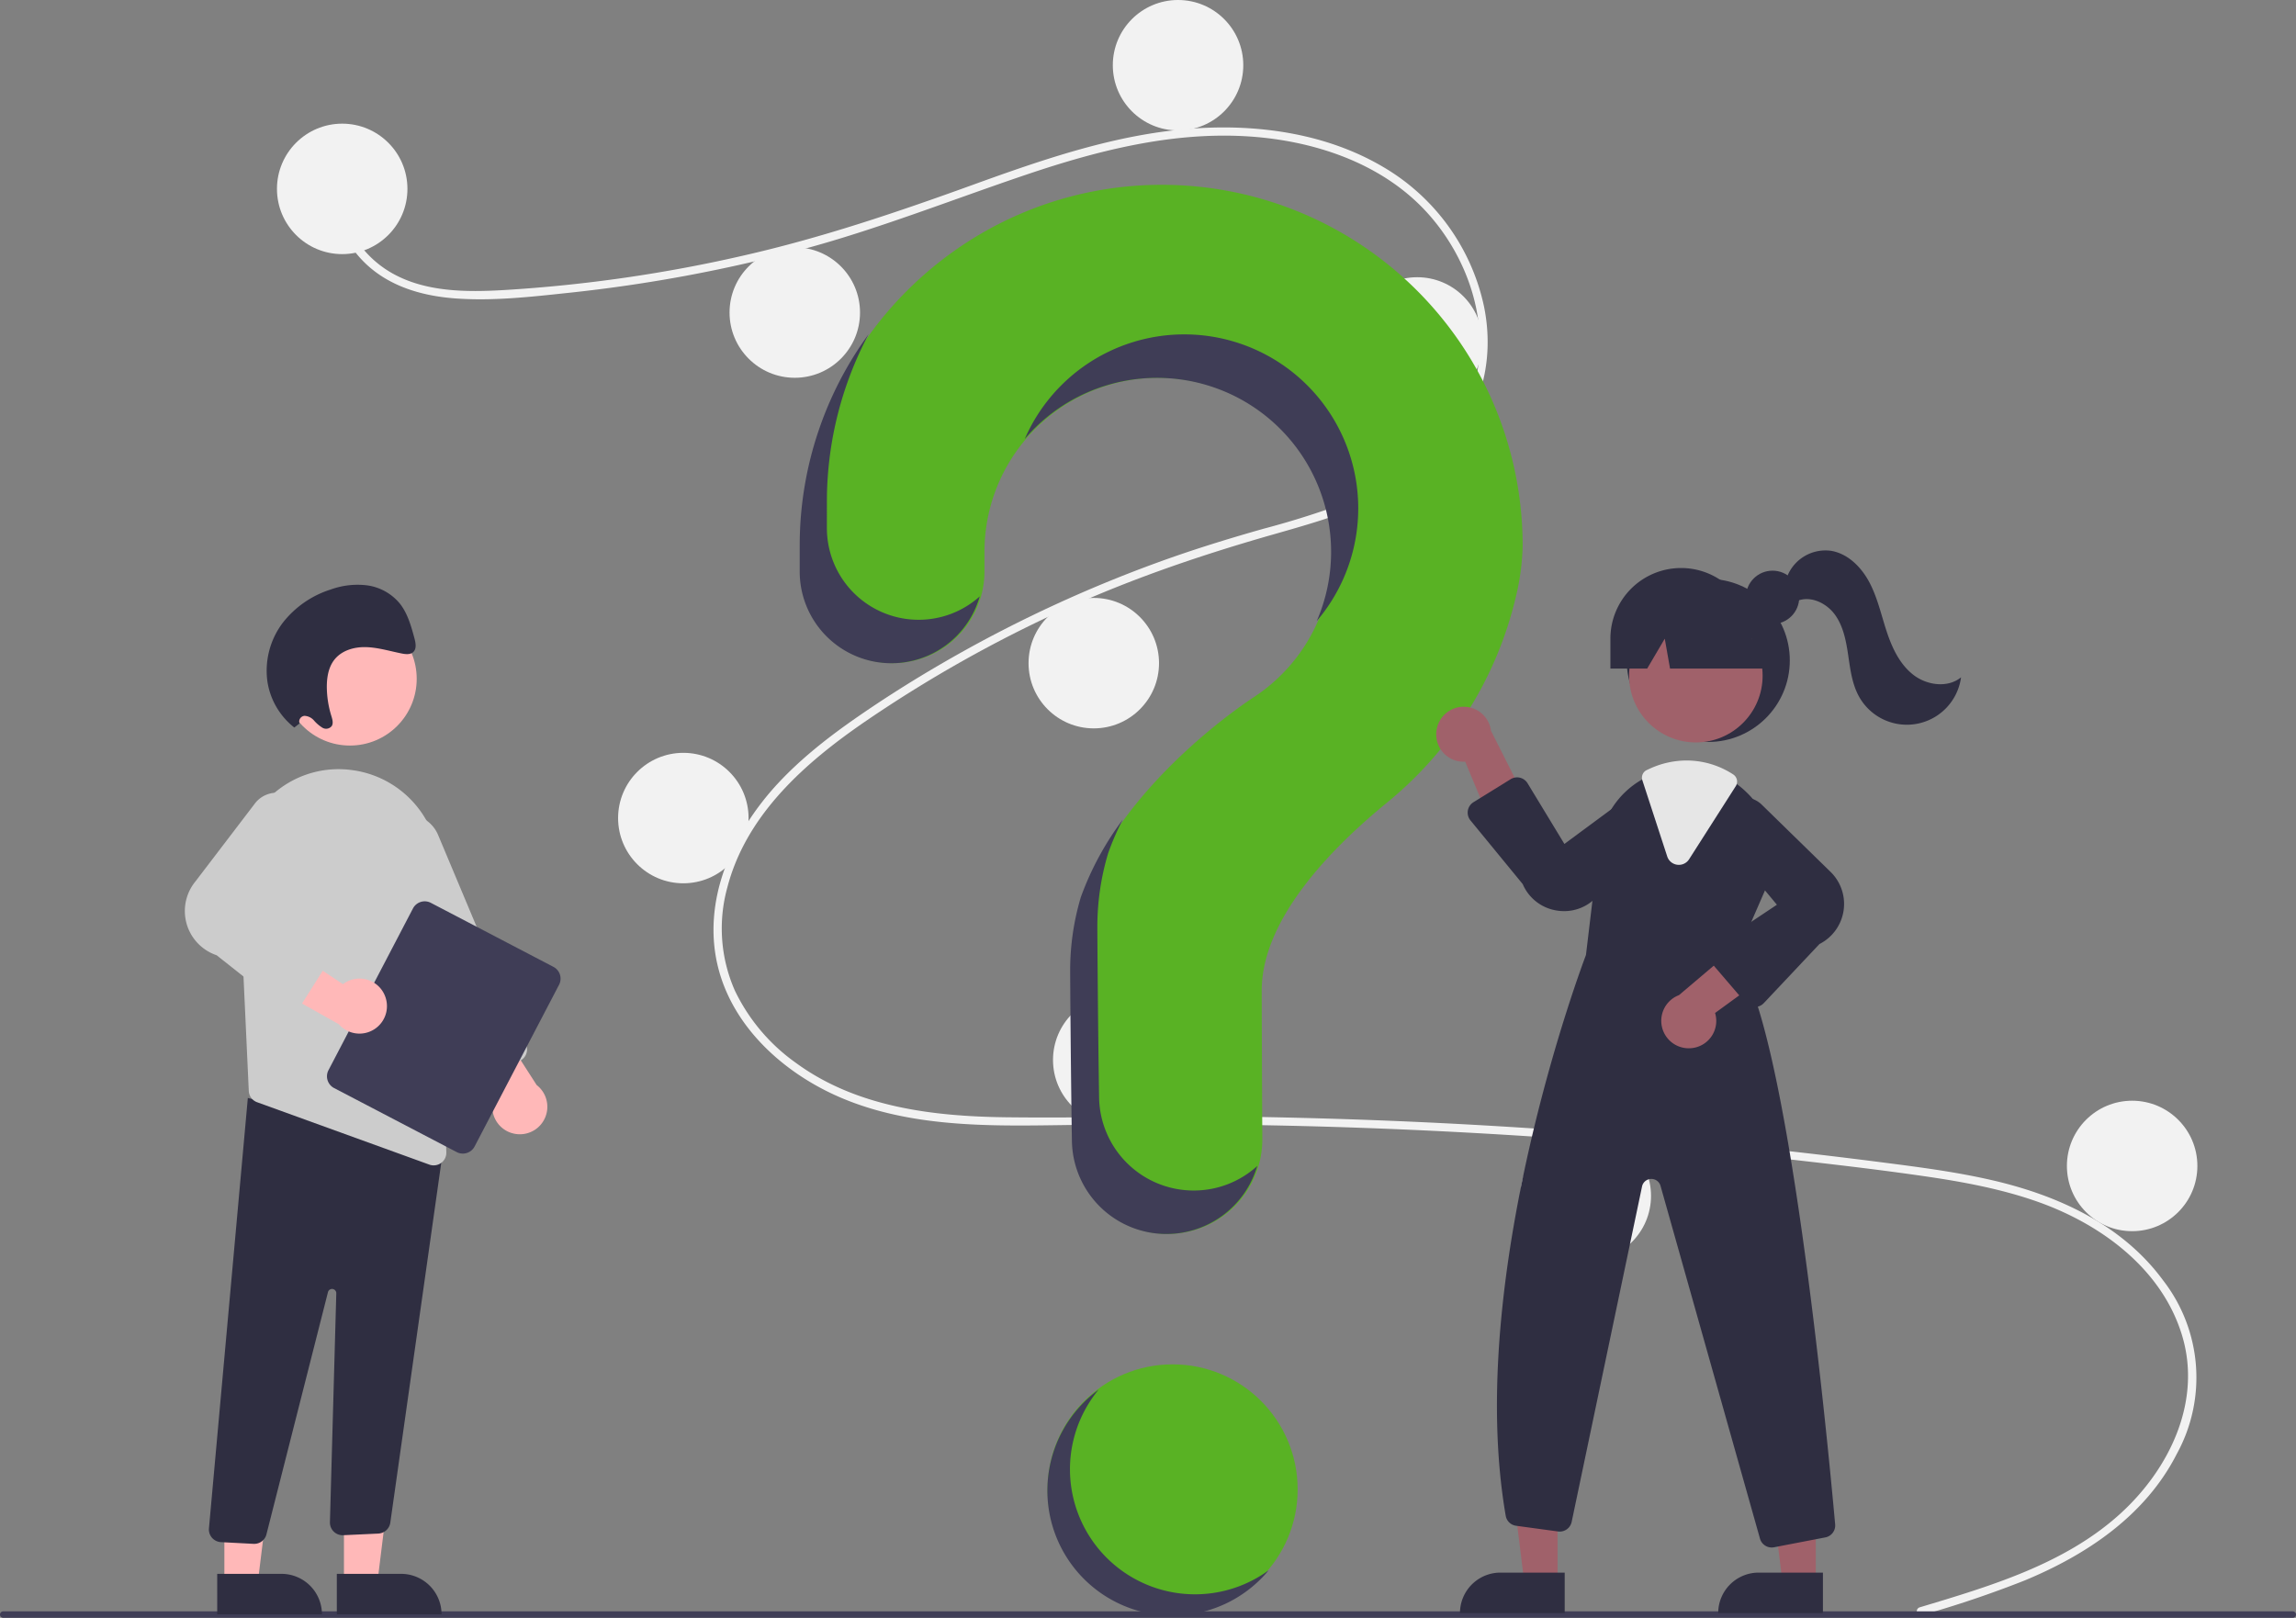 <svg id="Group_3944" data-name="Group 3944" xmlns="http://www.w3.org/2000/svg" width="637.242" height="449.079" viewBox="0 0 637.242 449.079">
  <rect x="0" y="0" width="637.242" height="449.079" fill="#808080" stroke="none"/>
  <circle id="Ellipse_228" data-name="Ellipse 228" cx="34.703" cy="34.703" r="34.703" transform="translate(290.749 378.72)" fill="#59b224"/>
  <path id="Path_327" data-name="Path 327" d="M740.8,610.063c19.415-5.831,40.055-11.911,55.452-25.772,13.759-12.386,23.048-31.3,17.348-49.876-5.688-18.538-22.726-30.9-40.318-37.046-9.977-3.487-20.415-5.421-30.849-6.941-11.343-1.652-22.735-3.005-34.123-4.308q-69.163-7.911-138.847-9.665c-22.923-.577-45.841-.563-68.768-.231-20.475.3-42.038.29-61.032-8.412-14.77-6.767-28.176-19.078-32.292-35.257-4.751-18.675,4.012-37.694,16.582-51.219,6.626-7.129,14.37-13.13,22.358-18.647,8.666-5.986,17.635-11.548,26.8-16.739a373.167,373.167,0,0,1,56.406-26c9.615-3.5,19.374-6.513,29.217-9.3a250,250,0,0,0,24.682-7.9c15.529-6.189,30.3-16.673,34.247-33.86,3.742-16.289-2.567-33.972-13.629-46.073-12.8-14-32.093-20.137-50.592-21.13-20.768-1.115-41.057,4.083-60.578,10.68-20.82,7.036-41.19,15.126-62.45,20.824a420.185,420.185,0,0,1-64.274,11.947c-10.624,1.131-21.569,2.409-32.256,1.543-8.957-.726-17.868-3.36-24.469-9.717-5.66-5.451-9.032-12.941-7.873-20.846.211-1.436,2.392-.825,2.182.6-1.411,9.623,5.13,18.49,13.19,23.032C326.233,245,337.569,245,347.94,244.4a405.754,405.754,0,0,0,66.777-9.653c21.571-4.927,42.371-11.97,63.148-19.494,19.733-7.146,39.906-14.12,60.988-15.667,18.292-1.343,37.534,1.322,53.469,10.881a59.15,59.15,0,0,1,27.585,38.489c3.207,15.711-1.234,31.524-13.127,42.487-12.313,11.351-29.2,16.2-44.931,20.674-19.956,5.669-39.484,12.3-58.387,20.9A366.524,366.524,0,0,0,448.541,363.9c-16.783,11.469-33.346,25.9-38.654,46.36a42.708,42.708,0,0,0,2.121,28.641A52.339,52.339,0,0,0,428.8,458.831c16.839,12.391,38.063,14.935,58.4,15.188,22.845.284,45.691-.487,68.543-.112q69.859,1.147,139.431,8.5,17.433,1.845,34.822,4.079c10.427,1.34,20.89,2.671,31.141,5.051,18.229,4.231,35.966,12.366,47.3,27.822a43.995,43.995,0,0,1,3.747,48.107c-8.7,17.118-25,28.006-42.3,35.16a300.173,300.173,0,0,1-28.481,9.616,1.133,1.133,0,0,1-.6-2.182Z" transform="translate(-208.029 -163.886)" fill="#f2f2f2"/>
  <circle id="Ellipse_229" data-name="Ellipse 229" cx="18.106" cy="18.106" r="18.106" transform="translate(76.87 34.326)" fill="#f2f2f2"/>
  <circle id="Ellipse_230" data-name="Ellipse 230" cx="18.106" cy="18.106" r="18.106" transform="translate(202.482 68.652)" fill="#f2f2f2"/>
  <circle id="Ellipse_231" data-name="Ellipse 231" cx="18.106" cy="18.106" r="18.106" transform="translate(308.855)" fill="#f2f2f2"/>
  <circle id="Ellipse_232" data-name="Ellipse 232" cx="18.106" cy="18.106" r="18.106" transform="translate(375.245 76.951)" fill="#f2f2f2"/>
  <circle id="Ellipse_233" data-name="Ellipse 233" cx="18.106" cy="18.106" r="18.106" transform="translate(285.468 165.973)" fill="#f2f2f2"/>
  <circle id="Ellipse_234" data-name="Ellipse 234" cx="18.106" cy="18.106" r="18.106" transform="translate(171.55 208.975)" fill="#f2f2f2"/>
  <circle id="Ellipse_235" data-name="Ellipse 235" cx="18.106" cy="18.106" r="18.106" transform="translate(292.258 276.119)" fill="#f2f2f2"/>
  <circle id="Ellipse_236" data-name="Ellipse 236" cx="18.106" cy="18.106" r="18.106" transform="translate(422.019 313.84)" fill="#f2f2f2"/>
  <circle id="Ellipse_237" data-name="Ellipse 237" cx="18.106" cy="18.106" r="18.106" transform="translate(573.658 305.541)" fill="#f2f2f2"/>
  <path id="Path_328" data-name="Path 328" d="M571.763,220.372c-54.237.383-98.645,44.458-99.416,98.691-.007.5-.01,4.021-.01,8.626a25.46,25.46,0,0,0,25.456,25.459h0a25.475,25.475,0,0,0,25.47-25.492c0-3.138,0-5.306,0-5.439a48.283,48.283,0,1,1,74.326,40.648l.009.011S561.361,386.2,550.315,418.2l.009,0A70.917,70.917,0,0,0,547.4,438.4c0,2.81.165,27.4.485,47.361a26.244,26.244,0,0,0,26.246,25.818h0a26.251,26.251,0,0,0,26.249-26.413c-.111-18.279-.171-39.563-.171-41.108,0-19.649,18.955-39.226,34.525-51.993a104.717,104.717,0,0,0,36.014-57.335,65.455,65.455,0,0,0,1.885-14.208A100.149,100.149,0,0,0,571.763,220.372Z" transform="translate(-250.028 -169.068)" fill="#59b224"/>
  <path id="Path_329" data-name="Path 329" d="M814.007,747.046H178.561a.9.9,0,0,1,0-1.8H814.007a.9.9,0,0,1,0,1.8Z" transform="translate(-177.662 -297.967)" fill="#3f3d56"/>
  <circle id="Ellipse_238" data-name="Ellipse 238" cx="22.633" cy="22.633" r="22.633" transform="translate(451.484 160.689)" fill="#2f2e41"/>
  <path id="Path_330" data-name="Path 330" d="M568.569,570.516h-9.248l-4.4-35.675h13.651Z" transform="translate(-136.276 -131.345)" fill="#a0616a"/>
  <path id="Path_331" data-name="Path 331" d="M548.34,578.626h17.838v11.231H537.109A11.231,11.231,0,0,1,548.34,578.626Z" transform="translate(-131.902 -142.097)" fill="#2f2e41"/>
  <path id="Path_332" data-name="Path 332" d="M663.569,570.516H654.32l-4.4-35.675h13.651Z" transform="translate(-159.605 -131.345)" fill="#a0616a"/>
  <path id="Path_333" data-name="Path 333" d="M643.34,578.626h17.837v11.231H632.109A11.231,11.231,0,0,1,643.34,578.626Z" transform="translate(-155.231 -142.097)" fill="#2f2e41"/>
  <circle id="Ellipse_239" data-name="Ellipse 239" cx="18.529" cy="18.529" r="18.529" transform="translate(452.147 169.028)" fill="#a0616a"/>
  <path id="Path_334" data-name="Path 334" d="M794.626,487.563l8.291-19.049a23.676,23.676,0,0,0-5.243-26.857,24.036,24.036,0,0,0-2.316-2.014,23.338,23.338,0,0,0-14.326-4.957,24.277,24.277,0,0,0-10.109,2.248c-.272.121-.536.249-.808.377-.521.249-1.033.521-1.531.8a23.9,23.9,0,0,0-11.845,18.016l-3.659,30.66c-.92,2.407-33.753,89.316-22.27,155.668a3.37,3.37,0,0,0,2.882,2.769l11.641,1.584a3.392,3.392,0,0,0,3.779-2.663l19.532-93.1a2.643,2.643,0,0,1,5.13-.174l27.6,97.909a3.373,3.373,0,0,0,3.252,2.475,3.869,3.869,0,0,0,.656-.06l14.221-2.738a3.373,3.373,0,0,0,2.739-3.629C820.148,621.518,809.043,504.786,794.626,487.563Z" transform="translate(-312.905 -221.699)" fill="#2f2e41"/>
  <path id="Path_335" data-name="Path 335" d="M706.085,419.208a7.586,7.586,0,0,0,7.993,8.452l10.357,24.89,7.835-11.614-11.037-21.856a7.627,7.627,0,0,0-15.148.127Z" transform="translate(-307.418 -216.231)" fill="#a0616a"/>
  <path id="Path_336" data-name="Path 336" d="M797.4,528.059a7.586,7.586,0,0,0,6.357-9.742l21.792-15.872-13.12-4.913-18.682,15.826a7.627,7.627,0,0,0,3.653,14.7Z" transform="translate(-327.747 -237.133)" fill="#a0616a"/>
  <path id="Path_337" data-name="Path 337" d="M744.384,475.523a12.868,12.868,0,0,1-2.488-.245,12.3,12.3,0,0,1-9.013-7.255l-14.511-17.694a3.4,3.4,0,0,1,.838-5.04l10.324-6.391a3.4,3.4,0,0,1,4.689,1.124l10.227,16.849L764.035,442.4a7.334,7.334,0,0,1,8.532,11.74L753.019,471.97A12.261,12.261,0,0,1,744.384,475.523Z" transform="translate(-310.259 -222.609)" fill="#2f2e41"/>
  <path id="Path_338" data-name="Path 338" d="M819.159,503.934h-.08a3.4,3.4,0,0,1-2.5-1.185L807.4,492.041a3.395,3.395,0,0,1,.694-5.034l17.187-11.458-15.57-18.719a7.334,7.334,0,0,1,11.231-9.191l18.924,18.493a12.467,12.467,0,0,1-2.773,20.325L821.63,502.868a3.4,3.4,0,0,1-2.471,1.066Z" transform="translate(-332.111 -224.41)" fill="#2f2e41"/>
  <path id="Path_339" data-name="Path 339" d="M791.971,461.154a3.5,3.5,0,0,1-.441-.028,3.366,3.366,0,0,1-2.8-2.315l-6.9-21.146a2.326,2.326,0,0,1,1.2-2.81l.224-.106c.2-.1.4-.192.609-.283a24.575,24.575,0,0,1,10.262-2.281,23.634,23.634,0,0,1,12.947,3.89,2.361,2.361,0,0,1,.68,3.24l-12.938,20.27a3.361,3.361,0,0,1-2.849,1.569Z" transform="translate(-326.005 -221.086)" fill="#e6e6e6"/>
  <circle id="Ellipse_240" data-name="Ellipse 240" cx="7.406" cy="7.406" r="7.406" transform="translate(484.554 158.406)" fill="#2f2e41"/>
  <path id="Path_340" data-name="Path 340" d="M789.726,361.365h0a19.615,19.615,0,0,0-19.615,19.615v8.3h10.207l4.882-8.3,1.465,8.3H817.64l-8.3-8.3a19.615,19.615,0,0,0-19.615-19.615Z" transform="translate(-323.154 -203.694)" fill="#2f2e41"/>
  <path id="Path_341" data-name="Path 341" d="M834.809,362.844A11.429,11.429,0,0,1,847.242,355c4.72.789,8.451,4.583,10.675,8.82s3.25,8.98,4.745,13.525,3.615,9.116,7.388,12.059,9.564,3.741,13.27.714a15.178,15.178,0,0,1-28.274,5.418c-1.955-3.479-2.46-7.557-3.04-11.506s-1.333-8.034-3.668-11.271-6.705-5.351-10.414-3.877Z" transform="translate(-339.042 -202.105)" fill="#2f2e41"/>
  <path id="Path_342" data-name="Path 342" d="M504.866,354.6h0a25.46,25.46,0,0,1-25.457-25.456c0-4.608,0-8.128.01-8.629a99.211,99.211,0,0,1,11.587-45.2,99.435,99.435,0,0,0-19.131,57.267c-.007.5-.01,4.021-.01,8.626a25.46,25.46,0,0,0,25.456,25.459h0a25.479,25.479,0,0,0,24.51-18.552A25.366,25.366,0,0,1,504.866,354.6Z" transform="translate(-249.912 -182.563)" fill="#3f3d56"/>
  <path id="Path_343" data-name="Path 343" d="M593.7,287.531a48.286,48.286,0,0,1,41.991,67.455,48.281,48.281,0,1,0-81.044-50.535A48.186,48.186,0,0,1,593.7,287.531Z" transform="translate(-270.241 -182.584)" fill="#3f3d56"/>
  <path id="Path_344" data-name="Path 344" d="M605.64,556.893h0a26.245,26.245,0,0,1-26.246-25.824c-.319-19.953-.485-44.545-.485-47.355a70.923,70.923,0,0,1,2.922-20.194l-.009,0a71.7,71.7,0,0,1,4.145-9.582,83.021,83.021,0,0,0-11.689,21.653l.009,0a70.921,70.921,0,0,0-2.922,20.194c0,2.811.165,27.4.485,47.361A26.244,26.244,0,0,0,598.1,568.964h0a26.255,26.255,0,0,0,25.2-18.893A26.148,26.148,0,0,1,605.64,556.893Z" transform="translate(-274.346 -226.427)" fill="#3f3d56"/>
  <path id="Path_345" data-name="Path 345" d="M126.54,570.972h9.248l4.4-35.675H126.538Z" transform="translate(-31.075 -131.456)" fill="#ffb8b8"/>
  <path id="Path_346" data-name="Path 346" d="M0,0H29.068V11.231H11.231A11.231,11.231,0,0,1,0,0H0Z" transform="translate(122.55 448.104) rotate(179.997)" fill="#2f2e41"/>
  <path id="Path_347" data-name="Path 347" d="M82.54,570.972h9.248l4.4-35.675H82.538Z" transform="translate(-20.269 -131.456)" fill="#ffb8b8"/>
  <path id="Path_348" data-name="Path 348" d="M0,0H29.068V11.231H11.231A11.231,11.231,0,0,1,0,0H0Z" transform="translate(89.355 448.104) rotate(179.997)" fill="#2f2e41"/>
  <path id="Path_349" data-name="Path 349" d="M266.888,680.121l-9.034-.475a3.526,3.526,0,0,1-3.333-3.747l10.8-119.55,49.725,13.418,4.791-1.307L304.853,674.293a3.543,3.543,0,0,1-3.288,2.976l-9.739.454a3.526,3.526,0,0,1-3.72-3.618l1.765-63.52a1.175,1.175,0,0,0-2.326-.272l-17.017,67a3.5,3.5,0,0,1-3.447,2.811C267.016,680.126,266.952,680.125,266.888,680.121Z" transform="translate(-196.535 -251.577)" fill="#2f2e41"/>
  <circle id="Ellipse_241" data-name="Ellipse 241" cx="18.529" cy="18.529" r="18.529" transform="translate(78.597 169.894)" fill="#ffb8b8"/>
  <path id="Path_350" data-name="Path 350" d="M265.5,464.731l2.037,43.958.737,15.993a3.5,3.5,0,0,0,2.319,3.15l47.782,17.309a3.38,3.38,0,0,0,1.207.212,3.5,3.5,0,0,0,3.518-3.612L321.143,462.7a27.861,27.861,0,0,0-23.194-26.916c-.462-.071-.932-.141-1.4-.2a27.348,27.348,0,0,0-22,7.123,28.092,28.092,0,0,0-9.042,22.026Z" transform="translate(-199.226 -221.869)" fill="#ccc"/>
  <path id="Path_351" data-name="Path 351" d="M359.262,558.21a7.592,7.592,0,0,1-4.05-11.487l-16.2-21.546,13.983-.865L366.234,544.9a7.628,7.628,0,0,1-6.972,13.306Z" transform="translate(-217.285 -243.71)" fill="#ffb8b8"/>
  <path id="Path_352" data-name="Path 352" d="M341.944,525.053a3.5,3.5,0,0,1-1.917-1.9l-24.412-58.162a9.4,9.4,0,1,1,17.34-7.278l24.412,58.162a3.53,3.53,0,0,1-1.886,4.616l-10.838,4.548A3.5,3.5,0,0,1,341.944,525.053Z" transform="translate(-211.36 -225.939)" fill="#ccc"/>
  <path id="Path_353" data-name="Path 353" d="M298.372,530.874l23.447-44.895a3.68,3.68,0,0,1,4.96-1.557L360.812,502.2a3.68,3.68,0,0,1,1.557,4.96l-23.447,44.895a3.68,3.68,0,0,1-4.96,1.557l-34.033-17.774A3.68,3.68,0,0,1,298.372,530.874Z" transform="translate(-207.203 -233.812)" fill="#3f3d56"/>
  <path id="Path_354" data-name="Path 354" d="M308.215,513a7.592,7.592,0,0,0-11.706-3.365l-22.466-14.9L274,508.738l21.339,12A7.628,7.628,0,0,0,308.215,513Z" transform="translate(-201.322 -236.445)" fill="#ffb8b8"/>
  <path id="Path_355" data-name="Path 355" d="M272.851,503.7l-18.36-14.544a12.948,12.948,0,0,1-5.9-20.471l16.671-21.848a7.617,7.617,0,0,1,12.923,7.759l-13.19,21.577,19.384,9.194a3.526,3.526,0,0,1,1.47,5.069l-7.825,12.383a3.532,3.532,0,0,1-2.389,1.593l-.058.009A3.542,3.542,0,0,1,272.851,503.7Z" transform="translate(-194.362 -223.998)" fill="#ccc"/>
  <path id="Path_356" data-name="Path 356" d="M284.88,406.04a1.611,1.611,0,0,1,1.4-2.127,3.72,3.72,0,0,1,2.622,1.294,10.437,10.437,0,0,0,2.317,1.99,1.993,1.993,0,0,0,2.623-.474c.48-.809.151-1.892-.139-2.832a27.843,27.843,0,0,1-1.23-7.371c-.084-2.792.31-5.7,1.856-7.882,1.995-2.81,5.561-3.877,8.936-3.8s6.7,1.119,10.039,1.778c1.154.227,2.511.344,3.283-.551.821-.951.519-2.491.17-3.775-.906-3.333-1.867-6.778-3.972-9.47a14.258,14.258,0,0,0-9.1-5.123,21.832,21.832,0,0,0-10.156,1.153,27.232,27.232,0,0,0-13.34,9.293,22.056,22.056,0,0,0-4.208,16.3,20.118,20.118,0,0,0,7.458,12.716Z" transform="translate(-201.755 -205.208)" fill="#2f2e41"/>
  <path id="Path_357" data-name="Path 357" d="M590.093,717.593a34.7,34.7,0,0,1-12.878-53.933,34.7,34.7,0,1,0,47.2,50.142,34.68,34.68,0,0,1-34.325,3.791Z" transform="translate(-272.286 -277.931)" fill="#3f3d56"/>
</svg>
